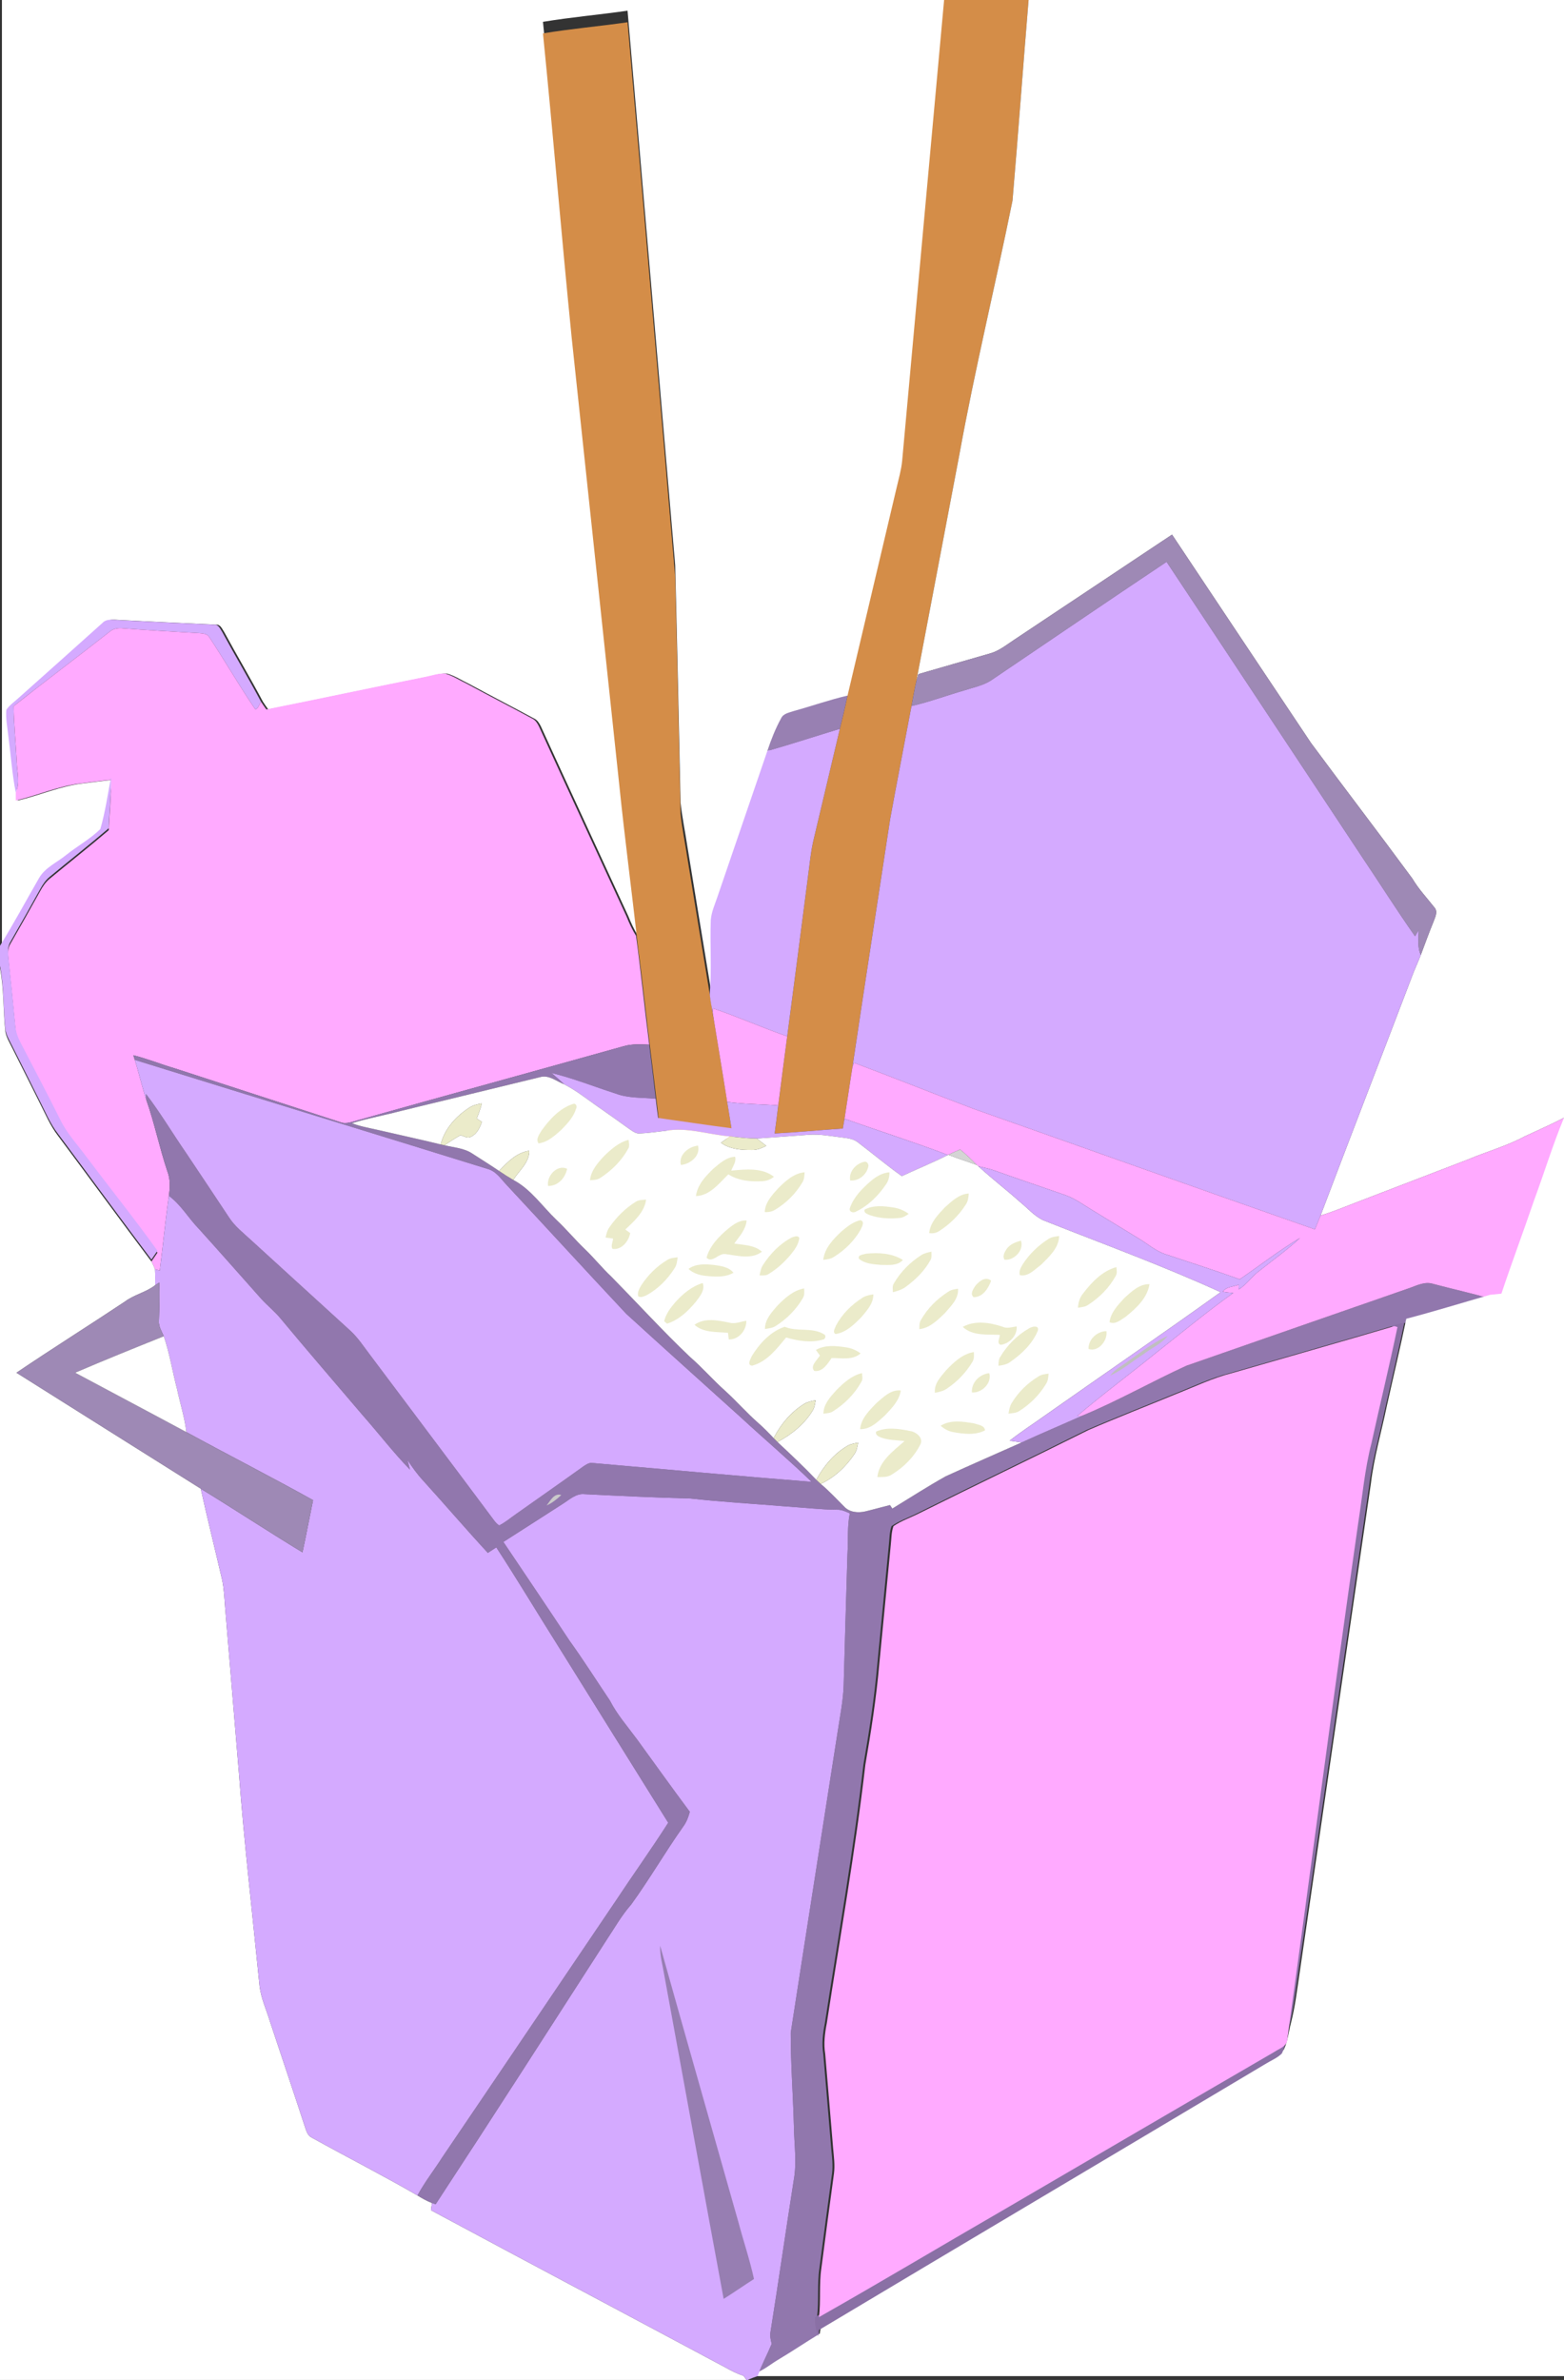 <?xml version="1.0"?><svg width="811" height="1234" xmlns="http://www.w3.org/2000/svg">
 <rect width="100%" height="100%" fill="#333333" stroke="none"/>
 <title>Pink Take-Out</title>
 <g>
  <title>Layer 1</title>
  <path d="m1,0l489.56,0c-7.31,79.66 -14.49,159.34 -21.76,239c-0.46,4.76 -1.84,9.36 -2.9,14c-8.46,35.89 -16.96,71.76 -25.41,107.65c-9.4,2.19 -18.52,5.43 -27.82,7.99c-2.34,0.85 -5.37,1.21 -6.59,3.71c-2.97,5.4 -5.25,11.18 -7.19,17.03c-8.64,25.24 -17.28,50.48 -25.91,75.73c-1.31,3.9 -3.06,7.72 -3.41,11.87c-0.46,12.85 0.55,25.75 -0.54,38.58c-4.25,-25.54 -8.39,-51.1 -12.6,-76.65c-1.12,-7.63 -2.76,-15.19 -3.54,-22.86c-0.91,-41.01 -1.75,-82.01 -2.78,-123.01c-8.24,-95.83 -16.36,-191.67 -24.7,-287.5c-14.59,2.1 -29.31,3.37 -43.86,5.78c5.27,52.57 9.63,105.23 14.89,157.8c8.22,77.15 16.41,154.3 24.63,231.45c2.9,28.27 6.66,56.43 9.76,84.68c-1.99,-3.2 -3.58,-6.6 -4.97,-10.1c-15.12,-32.85 -30.4,-65.63 -45.4,-98.54c-0.76,-1.47 -1.61,-2.99 -3.09,-3.83c-11.3,-6.14 -22.75,-11.99 -34.05,-18.14c-3.81,-1.79 -7.38,-4.23 -11.46,-5.38c-3.69,-0.22 -7.23,1.15 -10.82,1.81c-27.33,5.46 -54.59,11.3 -81.92,16.77c-0.94,-1.31 -1.89,-2.61 -2.75,-3.96c-6.49,-12.2 -13.56,-24.07 -20.14,-36.21c-1.07,-1.56 -1.91,-4.01 -4.22,-3.78c-16.34,-0.75 -32.69,-1.49 -49.03,-2.35c-3.03,-0.06 -6.63,-1.03 -8.94,1.53c-14.41,12.9 -28.78,25.83 -43.24,38.67c-2.22,2.04 -4.79,3.78 -6.52,6.29c-0.42,4.69 0.63,9.34 1.09,14c1.29,9.63 1.91,19.36 3.81,28.9c0,1.38 0.02,2.76 0.03,4.15c11.33,-2.68 22.14,-7.55 33.78,-8.88c5.16,-0.65 10.31,-1.34 15.49,-1.83c-1.63,8.86 -2.96,17.86 -5.46,26.5c-5.28,5.19 -11.92,8.82 -17.71,13.43c-4.74,3.92 -10.93,6.47 -14.08,12c-6.73,11.7 -13.13,23.6 -20.23,35.08l0,-491.38z" fill="#ffffff" id="svg_1"/>
  <path d="m489.56,0l43.81,0c-2.88,34.67 -5.37,69.38 -8.34,104.04c-8.9,43.91 -19.53,87.47 -27.53,131.56c-7.45,39.2 -14.87,78.42 -22.35,117.61c-1,4.26 -1.71,8.57 -2.5,12.87c-3.69,19.6 -7.54,39.17 -11.1,58.79c-6.48,42.74 -13.15,85.45 -19.49,128.21c-1.45,8.97 -2.71,17.98 -4.14,26.96c-0.3,1.69 -0.6,3.4 -0.9,5.1c-11.79,0.8 -23.55,1.97 -35.34,2.58c0.65,-4.85 1.3,-9.69 1.87,-14.55c1.52,-11.95 3.05,-23.9 4.65,-35.83c3.59,-27.09 7.04,-54.19 10.57,-81.28c1.02,-7.33 1.58,-14.74 3.41,-21.93c4.49,-18.74 8.85,-37.5 13.32,-56.24c1.41,-5.73 2.78,-11.47 3.99,-17.24c8.45,-35.89 16.95,-71.76 25.41,-107.65c1.06,-4.64 2.44,-9.24 2.9,-14c7.27,-79.66 14.45,-159.34 21.76,-239l0,0z" fill="#d48d48" id="svg_2"/>
  <path d="m533.37,0l277.63,0l0,579.57c-6.76,3.48 -13.72,6.56 -20.61,9.76c-9.3,4.98 -19.53,7.79 -29.22,11.88c-19.51,7.5 -39.03,14.98 -58.55,22.5c-5.93,2.24 -11.76,4.77 -17.86,6.52c15.66,-41.38 31.67,-82.62 47.42,-123.96c1.39,-3.77 3.13,-7.39 4.56,-11.14c2.13,-5.67 4.18,-11.37 6.48,-16.97c0.87,-2.48 2.64,-5.47 0.46,-7.79c-3.83,-4.87 -8.11,-9.41 -11.28,-14.78c-17.35,-23.59 -35.19,-46.83 -52.6,-70.37c-24.06,-35.98 -48.05,-72.01 -72.05,-108.02c-27.32,18.17 -54.61,36.37 -81.91,54.57c-4.11,2.71 -8.05,5.95 -12.93,7.19c-12.23,3.48 -24.44,7.05 -36.66,10.57c-0.38,1.22 -0.76,2.44 -1.1,3.68c7.48,-39.19 14.9,-78.41 22.35,-117.61c8,-44.09 18.63,-87.65 27.53,-131.56c2.97,-34.66 5.46,-69.37 8.34,-104.04l0,-0z" fill="#ffffff" id="svg_3"/>
  <path d="m281.55,17.32c14.55,-2.41 29.27,-3.68 43.86,-5.78c8.34,95.83 16.46,191.67 24.7,287.5c1.03,41 1.87,82 2.78,123.01c0.78,7.67 2.42,15.23 3.54,22.86c4.21,25.55 8.35,51.11 12.6,76.65c0.33,3.18 0.94,6.33 1.52,9.48c2.47,15.43 5.11,30.84 7.53,46.28c0.72,4.56 1.49,9.11 2.22,13.67c-12.7,-1.61 -25.35,-3.57 -38.03,-5.34c-0.47,-3.31 -0.89,-6.63 -1.24,-9.95c-1.08,-9.35 -2.18,-18.7 -3.37,-28.04c-2.42,-18.79 -4.29,-37.65 -6.83,-56.41c-3.1,-28.25 -6.86,-56.41 -9.76,-84.68c-8.22,-77.15 -16.41,-154.3 -24.63,-231.45c-5.26,-52.57 -9.62,-105.23 -14.89,-157.8z" fill="#d48d48" id="svg_4"/>
  <path d="m525.84,331.77c27.3,-18.2 54.59,-36.4 81.91,-54.57c24,36.01 47.99,72.04 72.05,108.02c17.41,23.54 35.25,46.78 52.6,70.37c3.17,5.37 7.45,9.91 11.28,14.78c2.18,2.32 0.41,5.31 -0.46,7.79c-2.3,5.6 -4.35,11.3 -6.48,16.97c-1.9,-4.06 -1.13,-8.59 -1.09,-12.9c-0.64,1.07 -1.26,2.14 -1.88,3.22c-9.58,-13.58 -18.42,-27.67 -27.71,-41.45c-33.75,-50.88 -67.34,-101.86 -101.15,-152.69c-30.47,20.34 -60.73,41.01 -91.09,61.52c-4.21,2.68 -9.19,3.61 -13.86,5.14c-9.12,2.64 -18.05,5.97 -27.31,8.11c0.79,-4.3 1.5,-8.61 2.5,-12.87c0.34,-1.24 0.72,-2.46 1.1,-3.68c12.22,-3.52 24.43,-7.09 36.66,-10.57c4.88,-1.24 8.82,-4.48 12.93,-7.19z" fill="#9e89b5" id="svg_5"/>
  <path d="m513.82,352.83c30.36,-20.51 60.62,-41.18 91.09,-61.52c33.81,50.83 67.4,101.81 101.15,152.69c9.29,13.78 18.13,27.87 27.71,41.45c0.62,-1.08 1.24,-2.15 1.88,-3.22c-0.04,4.31 -0.81,8.84 1.09,12.9c-1.43,3.75 -3.17,7.37 -4.56,11.14c-15.75,41.34 -31.76,82.58 -47.42,123.96c-0.94,2.41 -1.94,4.8 -2.91,7.2c-59,-20.62 -117.87,-41.67 -176.81,-62.44c-20.78,-7.85 -41.37,-16.15 -62.17,-23.93c-0.2,0.51 -0.6,1.52 -0.81,2.02c6.34,-42.76 13.01,-85.47 19.49,-128.21c3.56,-19.62 7.41,-39.19 11.1,-58.79c9.26,-2.14 18.19,-5.47 27.31,-8.11c4.67,-1.53 9.65,-2.46 13.86,-5.14z" fill="#d4aaff" id="svg_6"/>
  <path d="m53.04,323.07c2.31,-2.56 5.91,-1.59 8.94,-1.53c16.34,0.86 32.69,1.6 49.03,2.35c2.31,-0.23 3.15,2.22 4.22,3.78c6.58,12.14 13.65,24.01 20.14,36.21c-0.99,1.26 -1.29,3.4 -2.95,3.97c-8.35,-12.19 -15.69,-25.09 -23.85,-37.41c-1.11,-1.98 -3.53,-2 -5.51,-2.18c-13.03,-0.71 -26.06,-1.5 -39.08,-2.45c-2.6,-0.32 -5.31,0.05 -7.3,1.86c-16.45,12.94 -33.22,25.47 -49.61,38.48c0.14,9.73 1.16,19.41 1.63,29.12c0.17,5.21 1.81,10.69 -0.52,15.66c-1.9,-9.54 -2.52,-19.27 -3.81,-28.9c-0.46,-4.66 -1.51,-9.31 -1.09,-14c1.73,-2.51 4.3,-4.25 6.52,-6.29c14.46,-12.84 28.83,-25.77 43.24,-38.67z" fill="#d4aaff" id="svg_7"/>
  <path d="m56.68,327.67c1.99,-1.81 4.7,-2.18 7.3,-1.86c13.02,0.95 26.05,1.74 39.08,2.45c1.98,0.18 4.4,0.2 5.51,2.18c8.16,12.32 15.5,25.22 23.85,37.41c1.66,-0.57 1.96,-2.71 2.95,-3.97c0.86,1.35 1.81,2.65 2.75,3.96c27.33,-5.47 54.59,-11.31 81.92,-16.77c3.59,-0.66 7.13,-2.03 10.82,-1.81c4.08,1.15 7.65,3.59 11.46,5.38c11.3,6.15 22.75,12 34.05,18.14c1.48,0.84 2.33,2.36 3.09,3.83c15,32.91 30.28,65.69 45.4,98.54c1.39,3.5 2.98,6.9 4.97,10.1c2.54,18.76 4.41,37.62 6.83,56.41c-4.36,-0.16 -8.81,-0.45 -13.06,0.75c-45.78,12.84 -91.64,25.39 -137.42,38.27c-3.22,0.79 -6.6,2.47 -9.9,1.11c-28.45,-9.22 -56.87,-18.5 -85.31,-27.73c-7.32,-2.15 -14.41,-5.04 -21.81,-6.9c0.18,0.59 0.55,1.79 0.74,2.38c2.15,6.81 3.69,13.79 5.92,20.58c4.31,12.18 6.85,24.9 10.96,37.16c1.59,4.08 1.46,8.49 0.77,12.75c-1.79,12.89 -3.05,25.86 -4.71,38.77c-0.82,-0.24 -1.64,-0.48 -2.46,-0.71c-0.55,-1.37 -1.17,-2.71 -1.87,-4c1.05,-1.54 2.09,-3.07 3.14,-4.59c-11.81,-16.49 -24.5,-32.32 -36.71,-48.51c-4.63,-6.37 -10.16,-12.17 -13.63,-19.32c-6.63,-13.29 -13.56,-26.43 -20.4,-39.62c-1.48,-2.8 -2.69,-5.79 -2.95,-8.98c-1.12,-11.68 -2.25,-23.37 -3.52,-35.05c-0.26,-2.89 -0.67,-6.04 0.94,-8.63c5.23,-9.13 10.44,-18.27 15.52,-27.48c1.26,-2.3 2.75,-4.52 4.78,-6.21c10.2,-8.45 20.62,-16.64 30.69,-25.24c0.4,-8.71 1.25,-17.39 1.25,-26.11l-0.14,0.02c-5.18,0.49 -10.33,1.18 -15.49,1.83c-11.64,1.33 -22.45,6.2 -33.78,8.88c-0.01,-1.39 -0.03,-2.77 -0.03,-4.15c2.33,-4.97 0.69,-10.45 0.52,-15.66c-0.47,-9.71 -1.49,-19.39 -1.63,-29.12c16.39,-13.01 33.16,-25.54 49.61,-38.48z" fill="#ffaaff" id="svg_8"/>
  <path d="m411.67,368.64c9.3,-2.56 18.42,-5.8 27.82,-7.99c-1.21,5.77 -2.58,11.51 -3.99,17.24c-12.55,3.8 -25.01,7.89 -37.61,11.49c1.94,-5.85 4.22,-11.63 7.19,-17.03c1.22,-2.5 4.25,-2.86 6.59,-3.71z" fill="#9880b2" id="svg_9"/>
  <path d="m397.89,389.38c12.6,-3.6 25.06,-7.69 37.61,-11.49c-4.47,18.74 -8.83,37.5 -13.32,56.24c-1.83,7.19 -2.39,14.6 -3.41,21.93c-3.53,27.09 -6.98,54.19 -10.57,81.28c-12.99,-4.51 -25.56,-10.16 -38.59,-14.55c-0.02,0.56 -0.05,1.69 -0.06,2.25c-0.58,-3.15 -1.19,-6.3 -1.52,-9.48c1.09,-12.83 0.08,-25.73 0.54,-38.58c0.35,-4.15 2.1,-7.97 3.41,-11.87c8.63,-25.25 17.27,-50.49 25.91,-75.73z" fill="#d4aaff" id="svg_10"/>
  <path d="m57.48,403.37l0.14,-0.02c0,8.72 -0.85,17.4 -1.25,26.11c-10.07,8.6 -20.49,16.79 -30.69,25.24c-2.03,1.69 -3.52,3.91 -4.78,6.21c-5.08,9.21 -10.29,18.35 -15.52,27.48c-1.61,2.59 -1.2,5.74 -0.94,8.63c1.27,11.68 2.4,23.37 3.52,35.05c0.26,3.19 1.47,6.18 2.95,8.98c6.84,13.19 13.77,26.33 20.4,39.62c3.47,7.15 9,12.95 13.63,19.32c12.21,16.19 24.9,32.02 36.71,48.51c-1.05,1.52 -2.09,3.05 -3.14,4.59c-16.28,-21.63 -32.24,-43.5 -48.43,-65.2c-4.08,-5.24 -6.57,-11.43 -9.59,-17.29c-4.7,-9.33 -9.33,-18.71 -14.05,-28.03c-1.36,-2.78 -3.04,-5.49 -3.64,-8.56c-1.23,-11.03 -0.7,-22.25 -2.8,-33.17l0,-10.46c7.1,-11.48 13.5,-23.38 20.23,-35.08c3.15,-5.53 9.34,-8.08 14.08,-12c5.79,-4.61 12.43,-8.24 17.71,-13.43c2.5,-8.64 3.83,-17.64 5.46,-26.5z" fill="#d4aaff" id="svg_11"/>
  <path d="m0,501.84c2.1,10.92 1.57,22.14 2.8,33.17c0.6,3.07 2.28,5.78 3.64,8.56c4.72,9.32 9.35,18.7 14.05,28.03c3.02,5.86 5.51,12.05 9.59,17.29c16.19,21.7 32.15,43.57 48.43,65.2c0.7,1.29 1.32,2.63 1.87,4c0.13,2.76 0.08,5.52 0.07,8.3c-4.75,3.7 -10.86,4.86 -15.65,8.46c-18.67,12.43 -37.68,24.34 -56.25,36.91c31.86,20.02 63.67,40.12 95.55,60.11c3.48,15.74 7.4,31.38 11.04,47.08c1.02,4.69 1.2,9.49 1.58,14.27c2.35,28.26 4.72,56.52 7.06,84.79c2.78,37.37 7.15,74.59 10.83,111.88c0.79,6.32 3.53,12.15 5.36,18.2c6.12,18.52 12.4,36.98 18.44,55.52c0.63,1.83 1.36,3.85 3.27,4.73c18.2,10.1 36.78,19.55 54.8,29.98c2.41,1.46 4.86,2.91 7.53,3.91c-0.19,1.23 -0.37,2.48 -0.55,3.75c50.69,27.23 101.56,54.14 152.28,81.3c3.12,1.75 6.3,3.45 9.74,4.51c0.56,0.72 1.12,1.45 1.68,2.21l-387.16,0l0,-732.16l0,0z" fill="#ffffff" id="svg_12"/>
  <path d="m369.61,522.79c13.03,4.39 25.6,10.04 38.59,14.55c-1.6,11.93 -3.13,23.88 -4.65,35.83c-8.82,-0.72 -17.69,-0.6 -26.47,-1.85c-2.42,-15.44 -5.06,-30.85 -7.53,-46.28c0.01,-0.56 0.04,-1.69 0.06,-2.25z" fill="#ffaaff" id="svg_13"/>
  <path d="m323.6,542.41c4.25,-1.2 8.7,-0.91 13.06,-0.75c1.19,9.34 2.29,18.69 3.37,28.04c-7,-0.69 -14.26,-0.19 -20.94,-2.75c-11.03,-3.54 -21.84,-7.89 -33.11,-10.62c2.22,1.93 4.48,3.84 6.6,5.89c-4.07,-1.54 -8.03,-5.12 -12.65,-3.7c-23.94,5.79 -47.86,11.67 -71.81,17.45c-8.51,2.27 -17.22,3.81 -25.65,6.41c4.92,1.9 10.17,2.67 15.27,3.9c10.26,2.39 20.56,4.58 30.79,7.1c0.64,0.14 1.29,0.29 1.94,0.43c4.85,1.18 10.12,1.45 14.4,4.28c4.64,3.01 9.35,5.93 13.93,9.04c2.39,1.64 4.84,3.2 7.36,4.66c9.17,4.82 15.03,13.7 22.37,20.7c5.15,4.83 9.65,10.29 14.75,15.17c4.79,4.56 8.9,9.78 13.75,14.29c13.53,13.81 26.58,28.09 40.58,41.44c6.45,5.57 12.03,12.04 18.38,17.71c5.93,5.36 11.18,11.43 17.2,16.7c2.81,2.46 5.42,5.14 7.99,7.86c0.64,0.67 1.3,1.34 1.97,2c6.84,6.4 13.67,12.82 20.13,19.6c0.74,0.72 1.5,1.44 2.28,2.14c4.38,3.6 8.19,7.81 12.22,11.79c2.72,2.97 7.19,3.34 10.91,2.47c4.29,-1.02 8.53,-2.24 12.8,-3.3c0.31,0.46 0.93,1.38 1.23,1.83c9.19,-5.6 18.23,-11.45 27.62,-16.7c13.09,-6.01 26.32,-11.72 39.47,-17.6c10.32,-4.73 20.79,-9.14 31.14,-13.77c18.58,-7.65 36.05,-17.65 54.28,-26c38.52,-13.49 77.09,-26.81 115.62,-40.25c3.95,-1.4 8.1,-3.59 12.38,-2.16c9.78,2.63 19.7,4.71 29.4,7.65c-14.48,4.14 -28.86,8.6 -43.42,12.41c-2.42,0.54 -4.82,1.12 -7.18,1.81c-28.03,8.27 -56.14,16.24 -84.21,24.36c-10,2.51 -19.3,7.05 -28.87,10.8c-15.17,6.26 -30.48,12.2 -45.54,18.72c-29.2,14.6 -58.68,28.66 -87.9,43.23c-4.39,2.21 -9.14,3.8 -13.2,6.6c-1.14,3.11 -1.03,6.5 -1.41,9.76c-1.97,20.65 -3.99,41.3 -5.98,61.95c-1.53,17.45 -4.2,34.79 -7.21,52.03c-5.16,44.88 -13.13,89.36 -19.98,133.99c-1.05,5.26 -1.7,10.63 -0.83,15.98c1.44,16.32 2.72,32.66 4.12,48.98c0.39,4.31 0.99,8.66 0.43,12.99c-2.22,16.36 -4.43,32.72 -6.54,49.09c-1.25,8.41 -0.21,16.93 -1.24,25.36c-0.26,3.35 0.49,6.64 1.48,9.83l-0.02,0.71c-7.25,4.41 -14.28,9.17 -21.57,13.51c-3.6,2.11 -6.81,4.91 -10.7,6.5c2.07,-5.74 4.96,-11.12 7.31,-16.73c-0.6,-2.07 -1.02,-4.23 -0.6,-6.36c4.15,-26.05 7.88,-52.16 11.97,-78.21c1.78,-9.5 0.22,-19.14 0.11,-28.7c-0.43,-15.98 -1.66,-31.97 -1.63,-47.95c8,-51.97 16.22,-103.91 24.3,-155.87c1.19,-8.07 2.89,-16.09 3.15,-24.27c0.59,-22.68 1.32,-45.35 1.97,-68.02c0.45,-7.07 -0.19,-14.21 1.22,-21.2c-2.11,-0.9 -4.23,-1.97 -6.58,-1.87c-8.7,-0.07 -17.35,-1.13 -26.03,-1.68c-16.68,-1.4 -33.42,-2.31 -50.07,-4.15c-18.31,-0.44 -36.62,-1.36 -54.93,-2.25c-4.44,-0.45 -7.79,2.9 -11.29,5.05c-10.25,6.57 -20.47,13.17 -30.73,19.71c11.44,17.04 22.94,34.03 34.26,51.15c7.29,10.14 13.97,20.7 20.95,31.06c3.74,7.34 9.22,13.54 14.08,20.14c9.13,12.52 18.1,25.16 27.38,37.57c-0.73,2.77 -1.76,5.49 -3.51,7.8c-9.32,13.18 -17.4,27.19 -26.87,40.26c-5.25,5.95 -9.08,12.94 -13.49,19.5c-29.2,45.38 -58.32,90.82 -87.92,135.94c-0.47,-0.17 -1.43,-0.5 -1.9,-0.66c-2.67,-1 -5.12,-2.45 -7.53,-3.91c3.76,-6.98 8.69,-13.22 12.94,-19.9c29.94,-44.1 59.72,-88.31 89.61,-132.45c9.05,-13.7 18.63,-27.05 27.47,-40.89c-18.92,-30.28 -37.76,-60.63 -56.66,-90.93c-10.89,-17.25 -21.35,-34.77 -32.49,-51.85c-1.47,0.94 -2.93,1.9 -4.39,2.86c-11.4,-12.34 -22.33,-25.11 -33.61,-37.55c-3.04,-3.27 -5.63,-6.91 -8.06,-10.64c0.44,1.68 0.87,3.34 1.3,5.04c-8.66,-8.91 -16.22,-18.81 -24.44,-28.11c-14.27,-16.78 -28.69,-33.44 -42.77,-50.39c-2.99,-3.64 -6.73,-6.57 -9.9,-10.05c-10.82,-12.14 -21.53,-24.36 -32.45,-36.41c-5.36,-5.51 -9.2,-12.42 -15.48,-17.02c0.69,-4.26 0.82,-8.67 -0.77,-12.75c-4.11,-12.26 -6.65,-24.98 -10.96,-37.16c-0.04,-0.73 -0.11,-2.2 -0.14,-2.93c7.47,9.76 13.74,20.37 20.73,30.48c7.43,11.16 14.93,22.28 22.3,33.48c2.97,4.66 7.39,8.05 11.38,11.76c17.26,15.75 34.51,31.51 51.78,47.24c3.83,3.57 6.69,8 9.85,12.14c21.56,28.8 43.23,57.5 64.72,86.35c0.7,0.84 1.43,1.74 2.44,2.27c3.25,-1.63 6.01,-4.02 8.98,-6.08c11.52,-8.14 23.09,-16.22 34.56,-24.45c1.43,-0.96 2.98,-2.09 4.8,-1.83c37.88,3.28 75.75,6.79 113.65,9.78c-11.94,-11.48 -24.58,-22.21 -36.74,-33.44c-19.78,-17.9 -39.69,-35.68 -59.38,-53.67c-20.82,-22.19 -41.34,-44.64 -62.09,-66.89c-2.92,-3.09 -5.43,-7.07 -9.78,-8.24c-60.97,-18.94 -122.03,-37.58 -182.98,-56.55c-0.19,-0.59 -0.56,-1.79 -0.74,-2.38c7.4,1.86 14.49,4.75 21.81,6.9c28.44,9.23 56.86,18.51 85.31,27.73c3.3,1.36 6.68,-0.32 9.9,-1.11c45.78,-12.88 91.64,-25.43 137.42,-38.27z" fill="#9177ad" id="svg_14"/>
  <path d="m69.9,549.54c60.95,18.97 122.01,37.61 182.98,56.55c4.35,1.17 6.86,5.15 9.78,8.24c20.75,22.25 41.27,44.7 62.09,66.89c19.69,17.99 39.6,35.77 59.38,53.67c12.16,11.23 24.8,21.96 36.74,33.44c-37.9,-2.99 -75.77,-6.5 -113.65,-9.78c-1.82,-0.26 -3.37,0.87 -4.8,1.83c-11.47,8.23 -23.04,16.31 -34.56,24.45c-2.97,2.06 -5.73,4.45 -8.98,6.08c-1.01,-0.53 -1.74,-1.43 -2.44,-2.27c-21.49,-28.85 -43.16,-57.55 -64.72,-86.35c-3.16,-4.14 -6.02,-8.57 -9.85,-12.14c-17.27,-15.73 -34.52,-31.49 -51.78,-47.24c-3.99,-3.71 -8.41,-7.1 -11.38,-11.76c-7.37,-11.2 -14.87,-22.32 -22.3,-33.48c-6.99,-10.11 -13.26,-20.72 -20.73,-30.48c0.03,0.73 0.1,2.2 0.14,2.93c-2.23,-6.79 -3.77,-13.77 -5.92,-20.58l0,0z" fill="#d4aaff" id="svg_15"/>
  <path d="m442.87,551.06c20.8,7.78 41.39,16.08 62.17,23.93c58.94,20.77 117.81,41.82 176.81,62.44c0.97,-2.4 1.97,-4.79 2.91,-7.2c6.1,-1.75 11.93,-4.28 17.86,-6.52c19.52,-7.52 39.04,-15 58.55,-22.5c9.69,-4.09 19.92,-6.9 29.22,-11.88c6.89,-3.2 13.85,-6.28 20.61,-9.76l0,1.97c-5.82,14.03 -10.24,28.58 -15.51,42.82c-5.51,16.17 -11.53,32.17 -16.94,48.39c-1.98,0.19 -3.96,0.41 -5.92,0.61c-9.7,-2.94 -19.62,-5.02 -29.4,-7.65c-4.28,-1.43 -8.43,0.76 -12.38,2.16c-38.53,13.44 -77.1,26.76 -115.62,40.25c-18.23,8.35 -35.7,18.35 -54.28,26c-0.58,0.01 -1.74,0.01 -2.32,0.01c13.25,-11.31 27.27,-21.67 40.79,-32.65c13.32,-10.43 26.3,-21.3 40.1,-31.1c-1.85,-0.15 -3.69,-0.27 -5.5,-0.68c1.79,-2.58 5.52,-2.5 8.24,-3.6c0.03,0.6 0.1,1.81 0.14,2.41c4.11,-2.52 6.7,-6.72 10.55,-9.53c7.12,-5.63 14.54,-10.92 21.17,-17.11c-10.87,6.47 -20.83,14.34 -31.29,21.44c-12.67,-4.55 -25.49,-8.65 -38.25,-12.92c-5.43,-1.72 -9.69,-5.65 -14.52,-8.49c-7.91,-4.76 -15.73,-9.65 -23.62,-14.42c-4.6,-2.75 -8.95,-6.04 -14.05,-7.82c-12.41,-4.31 -24.85,-8.52 -37.23,-12.92c-2.55,-0.86 -5.2,-1.4 -7.81,-2.02c-0.21,-0.17 -0.64,-0.52 -0.86,-0.7c-2.73,-2.82 -5.58,-5.53 -8.63,-8c-2.05,0.86 -4.09,1.75 -6.08,2.74l-0.23,0.11c-17.7,-6.76 -35.8,-12.44 -53.63,-18.83c1.43,-8.98 2.69,-17.99 4.14,-26.96c0.21,-0.5 0.61,-1.51 0.81,-2.02z" fill="#ffaaff" id="svg_16"/>
  <path d="m285.98,556.33c11.27,2.73 22.08,7.08 33.11,10.62c6.68,2.56 13.94,2.06 20.94,2.75c0.35,3.32 0.77,6.64 1.24,9.95c12.68,1.77 25.33,3.73 38.03,5.34c-0.73,-4.56 -1.5,-9.11 -2.22,-13.67c8.78,1.25 17.65,1.13 26.47,1.85c-0.57,4.86 -1.22,9.7 -1.87,14.55c11.79,-0.61 23.55,-1.78 35.34,-2.58c0.3,-1.7 0.6,-3.41 0.9,-5.1c17.83,6.39 35.93,12.07 53.63,18.83c-7.83,3.95 -15.98,7.23 -23.92,10.96c-7.85,-5.59 -15.23,-11.8 -22.9,-17.62c-2.22,-1.7 -5.07,-2.03 -7.75,-2.38c-5.96,-0.69 -11.92,-1.93 -17.95,-1.43c-8.87,0.65 -17.73,1.33 -26.6,1.92c-4.65,-0.01 -9.28,-0.58 -13.89,-1.11c-11.08,-0.88 -22.05,-4.87 -33.22,-2.91c-4.44,0.47 -8.86,1.2 -13.32,1.38c-2.35,0.31 -4.2,-1.37 -6.02,-2.55c-7.93,-5.78 -16.05,-11.31 -24,-17.05c-3,-2.16 -6.12,-4.16 -9.4,-5.86c-2.12,-2.05 -4.38,-3.96 -6.6,-5.89z" fill="#d4aaff" id="svg_17"/>
  <path d="m279.93,558.52c4.62,-1.42 8.58,2.16 12.65,3.7c3.28,1.7 6.4,3.7 9.4,5.86c7.95,5.74 16.07,11.27 24,17.05c1.82,1.18 3.67,2.86 6.02,2.55c4.46,-0.18 8.88,-0.91 13.32,-1.38c11.17,-1.96 22.14,2.03 33.22,2.91c-1.58,1.09 -3.15,2.19 -4.71,3.31c4.65,3.36 10.58,3.8 16.14,3.74c2.63,0.07 5.05,-1 7.35,-2.15c-1.62,-1.28 -3.26,-2.53 -4.89,-3.79c8.87,-0.59 17.73,-1.27 26.6,-1.92c6.03,-0.5 11.99,0.74 17.95,1.43c2.68,0.35 5.53,0.68 7.75,2.38c7.67,5.82 15.05,12.03 22.9,17.62c7.94,-3.73 16.09,-7.01 23.92,-10.96l0.23,-0.11c4.84,1.92 9.83,3.46 14.71,5.26c0.22,0.18 0.65,0.53 0.86,0.7c6.96,6.41 14.49,12.15 21.54,18.46c4.01,3.23 7.43,7.36 12.18,9.55c30.72,12.18 61.82,23.5 91.89,37.25c-30.13,21.63 -60.74,42.6 -91.07,63.94c-6.1,4.37 -12.43,8.42 -18.32,13.08c2.07,0.29 4.16,0.58 6.24,0.89c-13.15,5.88 -26.38,11.59 -39.47,17.6c-9.39,5.25 -18.43,11.1 -27.62,16.7c-0.3,-0.45 -0.92,-1.37 -1.23,-1.83c-4.27,1.06 -8.51,2.28 -12.8,3.3c-3.72,0.87 -8.19,0.5 -10.91,-2.47c-4.03,-3.98 -7.84,-8.19 -12.22,-11.79c7.17,-3.32 13.04,-8.9 17.45,-15.39c1.25,-1.77 1.56,-3.94 1.95,-6c-1.82,0.38 -3.71,0.65 -5.36,1.55c-7.06,4.11 -12.47,10.57 -16.32,17.7c-6.46,-6.78 -13.29,-13.2 -20.13,-19.6c7.28,-3.83 13.89,-9.17 18.23,-16.24c1.02,-1.63 1.2,-3.59 1.56,-5.42c-2.05,0.44 -4.17,0.81 -5.98,1.93c-6.83,4.25 -12.16,10.59 -15.78,17.73c-2.57,-2.72 -5.18,-5.4 -7.99,-7.86c-6.02,-5.27 -11.27,-11.34 -17.2,-16.7c-6.35,-5.67 -11.93,-12.14 -18.38,-17.71c-14,-13.35 -27.05,-27.63 -40.58,-41.44c-4.85,-4.51 -8.96,-9.73 -13.75,-14.29c-5.1,-4.88 -9.6,-10.34 -14.75,-15.17c-7.34,-7 -13.2,-15.88 -22.37,-20.7c2.99,-4.91 8.31,-8.88 8.29,-15.12c-6.56,0.93 -11.33,5.88 -15.65,10.46c-4.58,-3.11 -9.29,-6.03 -13.93,-9.04c-4.28,-2.83 -9.55,-3.1 -14.4,-4.28c2.72,-1.85 5.49,-3.63 8.36,-5.25c1.75,0.54 3.71,1.91 5.52,0.76c3.06,-1.42 4.43,-4.66 5.56,-7.62c-0.92,-0.59 -1.83,-1.17 -2.74,-1.74c1.07,-2.56 2,-5.17 2.67,-7.86c-2.23,0.44 -4.55,0.89 -6.47,2.2c-6.89,4.47 -12.82,10.94 -14.84,19.08c-10.23,-2.52 -20.53,-4.71 -30.79,-7.1c-5.1,-1.23 -10.35,-2 -15.27,-3.9c8.43,-2.6 17.14,-4.14 25.65,-6.41c23.95,-5.78 47.87,-11.66 71.81,-17.45z" fill="#ffffff" id="svg_18"/>
  <path d="m243.37,574.3c1.92,-1.31 4.24,-1.76 6.47,-2.2c-0.67,2.69 -1.6,5.3 -2.67,7.86c0.91,0.57 1.82,1.15 2.74,1.74c-1.13,2.96 -2.5,6.2 -5.56,7.62c-1.81,1.15 -3.77,-0.22 -5.52,-0.76c-2.87,1.62 -5.64,3.4 -8.36,5.25c-0.65,-0.14 -1.3,-0.29 -1.94,-0.43c2.02,-8.14 7.95,-14.61 14.84,-19.08z" fill="#ebebca" id="svg_19"/>
  <path d="m297.26,572.35c1.48,-0.43 2.11,1.39 1.45,2.54c-1.3,4.37 -4.6,7.78 -7.7,10.98c-3.41,3 -7.06,6.43 -11.78,6.96c-1.56,-2.3 0.56,-4.83 1.7,-6.81c4.17,-5.74 9.38,-11.48 16.33,-13.67z" fill="#ebebca" id="svg_20"/>
  <path d="m795.49,622.36c5.27,-14.24 9.69,-28.79 15.51,-42.82l0,652.46l-423.26,0c1.64,-0.83 3.4,-1.38 5.12,-2.03c3.89,-1.59 7.1,-4.39 10.7,-6.5c7.29,-4.34 14.32,-9.1 21.57,-13.51l0.02,-0.71c0.2,-1.1 0.43,-2.18 0.67,-3.24c77.02,-46.08 154.24,-91.83 231.31,-137.82c2.87,-1.8 6.16,-3.06 8.59,-5.49c2.08,-4.39 2.48,-9.35 3.74,-14.01c2.08,-8.09 3.05,-16.4 4.29,-24.65c12.39,-84.98 24.71,-169.98 37.12,-254.97c1.62,-13.54 5.47,-26.66 8.23,-39.99c3.35,-15.11 6.98,-30.16 10.11,-45.31c14.56,-3.81 28.94,-8.27 43.42,-12.41c1.96,-0.2 3.94,-0.42 5.92,-0.61c5.41,-16.22 11.43,-32.22 16.94,-48.39z" fill="#ffffff" id="svg_21"/>
  <path d="m378.54,589.21c4.61,0.53 9.24,1.1 13.89,1.11c1.63,1.26 3.27,2.51 4.89,3.79c-2.3,1.15 -4.72,2.22 -7.35,2.15c-5.56,0.06 -11.49,-0.38 -16.14,-3.74c1.56,-1.12 3.13,-2.22 4.71,-3.31z" fill="#ebebca" id="svg_22"/>
  <path d="m313.29,599.35c3.65,-3.5 7.61,-7.07 12.64,-8.35c0.18,1.57 0.73,3.25 -0.25,4.7c-3.3,6.04 -8.36,11.07 -14.09,14.84c-1.63,1.25 -3.7,1.27 -5.65,1.42c0.48,-5.09 4.06,-9.03 7.35,-12.61z" fill="#ebebca" id="svg_23"/>
  <path d="m353.06,604.03c-1.3,-5.32 4.06,-9.57 8.9,-10.03c1.37,5.34 -4.06,9.59 -8.9,10.03z" fill="#ebebca" id="svg_24"/>
  <path d="m491.78,598.76c1.99,-0.99 4.03,-1.88 6.08,-2.74c3.05,2.47 5.9,5.18 8.63,8c-4.88,-1.8 -9.87,-3.34 -14.71,-5.26z" fill="#d4d4d4" id="svg_25"/>
  <path d="m258.8,607.13c4.32,-4.58 9.09,-9.53 15.65,-10.46c0.02,6.24 -5.3,10.21 -8.29,15.12c-2.52,-1.46 -4.97,-3.02 -7.36,-4.66z" fill="#ebebca" id="svg_26"/>
  <path d="m369.93,605.93c3.25,-2.74 6.78,-5.98 11.26,-6.16c0.7,2.55 -1.13,4.89 -2.01,7.18c7.37,-0.64 15.92,-1.68 22.14,3.21c-1.72,1.39 -3.8,2.2 -6.01,2.28c-6.04,0.35 -12.42,-0.21 -17.63,-3.54c-4.8,4.61 -9.54,11.05 -16.8,11.25c0.74,-5.84 5.01,-10.31 9.05,-14.22z" fill="#ebebca" id="svg_27"/>
  <path d="m440.84,612.06c-0.79,-4.53 2.98,-8.74 7.21,-9.65c1.49,-0.47 2.61,1.27 2.18,2.61c-0.97,4.18 -5.02,7.46 -9.39,7.04z" fill="#ebebca" id="svg_28"/>
  <path d="m284.2,614.91c-0.87,-5.15 4.68,-11.33 9.9,-8.92c-1.01,4.77 -4.72,9 -9.9,8.92z" fill="#ebebca" id="svg_29"/>
  <path d="m507.35,604.72c2.61,0.62 5.26,1.16 7.81,2.02c12.38,4.4 24.82,8.61 37.23,12.92c5.1,1.78 9.45,5.07 14.05,7.82c7.89,4.77 15.71,9.66 23.62,14.42c4.83,2.84 9.09,6.77 14.52,8.49c12.76,4.27 25.58,8.37 38.25,12.92c10.46,-7.1 20.42,-14.97 31.29,-21.44c-6.63,6.19 -14.05,11.48 -21.17,17.11c-3.85,2.81 -6.44,7.01 -10.55,9.53c-0.04,-0.6 -0.11,-1.81 -0.14,-2.41c-2.72,1.1 -6.45,1.02 -8.24,3.6c1.81,0.41 3.65,0.53 5.5,0.68c-13.8,9.8 -26.78,20.67 -40.1,31.1c-13.52,10.98 -27.54,21.34 -40.79,32.65c0.58,0 1.74,0 2.32,-0.01c-10.35,4.63 -20.82,9.04 -31.14,13.77c-2.08,-0.31 -4.17,-0.6 -6.24,-0.89c5.89,-4.66 12.22,-8.71 18.32,-13.08c30.33,-21.34 60.94,-42.31 91.07,-63.94c-30.07,-13.75 -61.17,-25.07 -91.89,-37.25c-4.75,-2.19 -8.17,-6.32 -12.18,-9.55c-7.05,-6.31 -14.58,-12.05 -21.54,-18.46z" fill="#d4aaff" id="svg_30"/>
  <path d="m403.82,615.8c3.73,-3.64 7.96,-7.51 13.41,-7.97c-0.16,1.75 -0.15,3.64 -1.14,5.19c-3.38,5.77 -8.26,10.65 -13.98,14.11c-1.64,1.1 -3.61,1.43 -5.56,1.35c0.21,-5.19 3.99,-9.07 7.27,-12.68z" fill="#ebebca" id="svg_31"/>
  <path d="m451.47,612.44c2.78,-2.37 6.02,-4.35 9.75,-4.61c0.02,2.29 -0.51,4.57 -1.91,6.42c-3.9,5.73 -9.03,10.9 -15.34,13.9c-1.57,1.1 -4.17,0.08 -3.14,-2.12c1.96,-5.51 6.32,-9.82 10.64,-13.59z" fill="#ebebca" id="svg_32"/>
  <path d="m489.93,626.04c3.57,-3.19 7.35,-6.92 12.42,-7.21c-0.12,2.05 -0.42,4.17 -1.65,5.9c-3.47,5.36 -8.13,9.99 -13.5,13.44c-1.59,1.11 -3.48,1.52 -5.38,1.15c0.55,-5.43 4.55,-9.51 8.11,-13.28z" fill="#ebebca" id="svg_33"/>
  <path d="m82.84,658.8c1.66,-12.91 2.92,-25.88 4.71,-38.77c6.28,4.6 10.12,11.51 15.48,17.02c10.92,12.05 21.63,24.27 32.45,36.41c3.17,3.48 6.91,6.41 9.9,10.05c14.08,16.95 28.5,33.61 42.77,50.39c8.22,9.3 15.78,19.2 24.44,28.11c-0.43,-1.7 -0.86,-3.36 -1.3,-5.04c2.43,3.73 5.02,7.37 8.06,10.64c11.28,12.44 22.21,25.21 33.61,37.55c1.46,-0.96 2.92,-1.92 4.39,-2.86c11.14,17.08 21.6,34.6 32.49,51.85c18.9,30.3 37.74,60.65 56.66,90.93c-8.84,13.84 -18.42,27.19 -27.47,40.89c-29.89,44.14 -59.67,88.35 -89.61,132.45c-4.25,6.68 -9.18,12.92 -12.94,19.9c-18.02,-10.43 -36.6,-19.88 -54.8,-29.98c-1.91,-0.88 -2.64,-2.9 -3.27,-4.73c-6.04,-18.54 -12.32,-37 -18.44,-55.52c-1.83,-6.05 -4.57,-11.88 -5.36,-18.2c-3.68,-37.29 -8.05,-74.51 -10.83,-111.88c-2.34,-28.27 -4.71,-56.53 -7.06,-84.79c-0.38,-4.78 -0.56,-9.58 -1.58,-14.27c-3.64,-15.7 -7.56,-31.34 -11.04,-47.08c17.68,10.84 35.01,22.23 52.74,33c1.94,-8.99 3.63,-18.03 5.49,-27.03c-21.72,-12.09 -43.88,-23.39 -65.7,-35.3c-0.88,-7.61 -3.26,-14.92 -4.85,-22.39c-2.38,-9.07 -3.83,-18.41 -6.84,-27.3c-1.08,-2.55 -2.73,-5.02 -2.55,-7.89c0.22,-6.65 0.44,-13.29 0.19,-19.94c-0.71,0.45 -1.42,0.9 -2.13,1.37c0.01,-2.78 0.06,-5.54 -0.07,-8.3c0.82,0.23 1.64,0.47 2.46,0.71l0,0z" fill="#d4aaff" id="svg_34"/>
  <path d="m329.37,623.3c1.64,-1.21 3.73,-1.13 5.67,-1.31c-0.86,6.55 -6.23,11.2 -10.77,15.51c0.84,0.6 1.68,1.22 2.53,1.84c-0.77,4.25 -4.55,8.95 -9.24,8.19c-0.94,-1.61 0.24,-3.6 0.35,-5.34c-1.3,-0.19 -2.59,-0.37 -3.88,-0.54c0.42,-1.94 0.91,-3.92 2.13,-5.53c3.52,-5.06 7.98,-9.52 13.21,-12.82z" fill="#ebebca" id="svg_35"/>
  <path d="m448.29,627.22c4.5,-2.48 9.9,-1.91 14.78,-1.16c2.95,0.38 5.74,1.55 8.13,3.32c-1.39,0.95 -2.84,1.96 -4.57,2.1c-5.22,0.56 -10.65,0.28 -15.64,-1.46c-1.23,-0.58 -3.14,-1.04 -2.7,-2.8z" fill="#ebebca" id="svg_36"/>
  <path d="m377.88,636.83c2.67,-2.11 5.68,-4.27 9.28,-4.01c-0.42,4.74 -3.78,8.25 -6.4,11.93c4.89,0.86 10.43,0.7 14.34,4.27c-5.58,4.18 -12.86,1.93 -19.14,1.19c-3.37,-0.42 -6.74,4.9 -9.59,1.89c1.72,-6.32 6.62,-11.19 11.51,-15.27z" fill="#ebebca" id="svg_37"/>
  <path d="m436.44,638.39c2.87,-2.4 5.92,-4.86 9.65,-5.72c2.54,0.6 0.9,3.21 0.28,4.71c-3.24,5.85 -8.17,10.71 -13.83,14.24c-1.66,1.16 -3.7,1.38 -5.65,1.61c0.67,-6.13 5.27,-10.83 9.55,-14.84z" fill="#ebebca" id="svg_38"/>
  <path d="m410.63,641.6c1.14,-0.37 3.26,-1.3 3.84,0.34c-0.37,3.41 -2.56,6.23 -4.66,8.82c-3.22,3.78 -6.94,7.22 -11.22,9.78c-1.39,1.01 -3.13,0.72 -4.73,0.76c0.4,-1.91 0.72,-3.9 1.86,-5.53c3.75,-5.8 8.74,-10.96 14.91,-14.17z" fill="#ebebca" id="svg_39"/>
  <path d="m543.58,642.45c1.65,-1.15 3.7,-1.28 5.63,-1.59c-0.13,6.27 -5.28,10.81 -9.39,14.94c-3.22,2.34 -6.65,6.31 -10.98,5.36c-0.68,-2.05 0.57,-4.04 1.55,-5.74c3.39,-5.2 7.95,-9.63 13.19,-12.97z" fill="#ebebca" id="svg_40"/>
  <path d="m521.81,647.84c1.68,-2.64 4.72,-3.76 7.58,-4.6c1.76,4.98 -3.56,10.43 -8.48,9.92c-1.2,-1.71 -0.04,-3.79 0.9,-5.32z" fill="#ebebca" id="svg_41"/>
  <path d="m477.79,650.73c1.56,-1.01 3.41,-1.32 5.19,-1.75c-0.02,1.49 0.32,3.12 -0.55,4.47c-2.98,5.41 -7.49,9.86 -12.41,13.53c-2.03,1.62 -4.54,2.37 -7.01,3.01c-0.03,-1.56 -0.42,-3.22 0.52,-4.6c3.45,-5.96 8.46,-10.98 14.26,-14.66z" fill="#ebebca" id="svg_42"/>
  <path d="m445.4,652.69c-0.79,-2.13 2.25,-2.18 3.6,-2.64c6.45,-0.67 13.53,-0.33 19.17,3.24c-2.83,3.17 -7.4,2.55 -11.22,2.56c-3.96,-0.29 -8.35,-0.55 -11.55,-3.16z" fill="#ebebca" id="svg_43"/>
  <path d="m346.22,653.15c1.55,-0.95 3.41,-0.97 5.15,-1.27c-0.22,2 -0.43,4.12 -1.65,5.82c-3.59,5.6 -8.4,10.53 -14.26,13.76c-1.38,0.59 -3.05,1.56 -4.53,0.7c-0.59,-2.04 0.6,-4.02 1.58,-5.73c3.51,-5.36 8.17,-10.02 13.71,-13.28z" fill="#ebebca" id="svg_44"/>
  <path d="m357,657.92c3.74,-2.73 8.62,-2.53 13,-2.07c3.68,0.5 7.84,0.97 10.34,4.07c-4.4,2.52 -9.64,2.1 -14.49,1.6c-3.23,-0.36 -6.45,-1.32 -8.85,-3.6z" fill="#ebebca" id="svg_45"/>
  <path d="m561.65,670.63c4.44,-5.84 9.96,-11.63 17.24,-13.65c0.15,1.55 0.55,3.22 -0.38,4.64c-3.32,6.07 -8.37,11.1 -14.14,14.87c-1.56,1.16 -3.56,1.27 -5.4,1.55c0.14,-2.69 0.91,-5.33 2.68,-7.41z" fill="#ebebca" id="svg_46"/>
  <path d="m505.72,666.75c1.86,-2.34 5.34,-5.19 8.21,-2.71c-1.45,4.01 -4.22,8.52 -9.05,8.55c-2.03,-1.67 -0.24,-4.17 0.84,-5.84z" fill="#ebebca" id="svg_47"/>
  <path d="m80.45,666.39c0.71,-0.47 1.42,-0.92 2.13,-1.37c0.25,6.65 0.03,13.29 -0.19,19.94c-0.18,2.87 1.47,5.34 2.55,7.89c-15.39,6.13 -30.73,12.38 -45.97,18.89c19.21,10.29 38.48,20.46 57.66,30.8c21.82,11.91 43.98,23.21 65.7,35.3c-1.86,9 -3.55,18.04 -5.49,27.03c-17.73,-10.77 -35.06,-22.16 -52.74,-33c-31.88,-19.99 -63.69,-40.09 -95.55,-60.11c18.57,-12.57 37.58,-24.48 56.25,-36.91c4.79,-3.6 10.9,-4.76 15.65,-8.46z" fill="#9e89b5" id="svg_48"/>
  <path d="m350.2,675.17c3.88,-4.33 8.53,-8.21 14.18,-9.94c1.35,3.65 -1.45,6.87 -3.46,9.62c-4,4.87 -8.88,9.53 -15.01,11.46c-0.38,-0.31 -1.15,-0.92 -1.53,-1.23c0.9,-3.81 3.3,-7.01 5.82,-9.91z" fill="#ebebca" id="svg_49"/>
  <path d="m583.04,672.99c3.68,-3.27 7.72,-7.32 13.03,-7.14c-1.14,7.23 -6.97,12.55 -12.4,16.91c-2.43,1.5 -5.37,4.26 -8.35,2.77c0.64,-5.05 4.43,-8.95 7.72,-12.54z" fill="#ebebca" id="svg_50"/>
  <path d="m403.06,677.03c3.89,-3.95 8.27,-8 13.92,-8.99c0.08,1.74 0.27,3.62 -0.76,5.17c-3.35,5.76 -8.22,10.61 -13.82,14.21c-1.69,1.15 -3.78,1.33 -5.73,1.69c-0.09,-4.89 3.42,-8.62 6.39,-12.08z" fill="#ebebca" id="svg_51"/>
  <path d="m491.74,669.74c1.48,-1.04 3.3,-1.26 5.03,-1.54c0.43,5.25 -3.78,9.09 -6.9,12.74c-3.74,3.56 -7.75,7.67 -13.17,8.22c0.1,-1.6 -0.09,-3.31 0.81,-4.72c3.39,-6.01 8.42,-11.02 14.23,-14.7z" fill="#ebebca" id="svg_52"/>
  <path d="m447.01,673.02c1.72,-1.2 3.81,-1.6 5.85,-1.89c0.08,4.68 -3.29,8.31 -6.09,11.68c-3.74,3.8 -7.98,8.09 -13.49,8.87c-1.81,-0.91 -0.22,-2.96 0.16,-4.29c3.09,-5.9 7.97,-10.8 13.57,-14.37z" fill="#ebebca" id="svg_53"/>
  <path d="m360.12,686.92c5.21,-3.86 12.21,-2.29 18.07,-1.14c2.98,0.89 5.88,-0.6 8.82,-0.94c0.1,4.91 -3.99,9.87 -9.11,9.64c-0.1,-0.86 -0.3,-2.57 -0.4,-3.43c-5.89,-0.54 -12.64,0.09 -17.38,-4.13z" fill="#ebebca" id="svg_54"/>
  <path d="m499.23,687.98c6.31,-3.5 14.19,-2.28 20.74,-0.04c2.33,1.05 4.84,0.09 7.22,-0.2c0.37,4.72 -3.67,8.88 -8.16,9.55c-2.44,-0.52 -0.6,-3.53 -0.55,-5.15c-6.44,-0.37 -14.18,0.69 -19.25,-4.16z" fill="#ebebca" id="svg_55"/>
  <path d="m721.03,687.58c2.36,-0.69 4.76,-1.27 7.18,-1.81c-3.13,15.15 -6.76,30.2 -10.11,45.31c-2.76,13.33 -6.61,26.45 -8.23,39.99c-12.41,84.99 -24.73,169.99 -37.12,254.97c-1.24,8.25 -2.21,16.56 -4.29,24.65c-1.26,4.66 -1.66,9.62 -3.74,14.01c-2.43,2.43 -5.72,3.69 -8.59,5.49c-77.07,45.99 -154.29,91.74 -231.31,137.82c-0.24,1.06 -0.47,2.14 -0.67,3.24c-0.99,-3.19 -1.74,-6.48 -1.48,-9.83c31.75,-18.01 63.1,-36.75 94.7,-55.02c47.15,-27.52 94.27,-55.1 141.48,-82.52c2.55,-1.72 6.53,-2.83 6.67,-6.48c12.3,-89.14 23.92,-178.39 36.74,-267.46c2.2,-13.96 3.37,-28.11 6.94,-41.82c4.4,-20.03 9.26,-39.96 13.45,-60.03c-0.41,-0.13 -1.22,-0.38 -1.62,-0.51z" fill="#8a70a5" id="svg_56"/>
  <path d="m389.92,702.97c3.99,-6.43 9.66,-12.61 16.97,-15.05c6.47,2.8 14.09,0.06 20.3,3.87c1.35,0.45 0.88,2.7 -0.52,2.79c-6.24,1.79 -12.91,0.69 -19.02,-1.09c-4.86,5.81 -9.91,12.56 -17.58,14.59c-3.02,-0.19 -0.79,-3.58 -0.15,-5.11z" fill="#ebebca" id="svg_57"/>
  <path d="m533.68,688.71c1.53,-1 5.34,-1.76 4.48,1.27c-2.77,6.7 -8.28,11.97 -14.13,16.06c-1.8,1.44 -4.1,1.81 -6.31,2.1c0.15,-1.55 0,-3.2 0.91,-4.53c3.62,-6.14 8.86,-11.37 15.05,-14.9z" fill="#ebebca" id="svg_58"/>
  <path d="m638.82,711.94c28.07,-8.12 56.18,-16.09 84.21,-24.36c0.4,0.13 1.21,0.38 1.62,0.51c-4.19,20.07 -9.05,40 -13.45,60.03c-3.57,13.71 -4.74,27.86 -6.94,41.82c-12.82,89.07 -24.44,178.32 -36.74,267.46c-0.14,3.65 -4.12,4.76 -6.67,6.48c-47.21,27.42 -94.33,55 -141.48,82.52c-31.6,18.27 -62.95,37.01 -94.7,55.02c1.03,-8.43 -0.01,-16.95 1.24,-25.36c2.11,-16.37 4.32,-32.73 6.54,-49.09c0.56,-4.33 -0.04,-8.68 -0.43,-12.99c-1.4,-16.32 -2.68,-32.66 -4.12,-48.98c-0.87,-5.35 -0.22,-10.72 0.83,-15.98c6.85,-44.63 14.82,-89.11 19.98,-133.99c3.01,-17.24 5.68,-34.58 7.21,-52.03c1.99,-20.65 4.01,-41.3 5.98,-61.95c0.38,-3.26 0.27,-6.65 1.41,-9.76c4.06,-2.8 8.81,-4.39 13.2,-6.6c29.22,-14.57 58.7,-28.63 87.9,-43.23c15.06,-6.52 30.37,-12.46 45.54,-18.72c9.57,-3.75 18.87,-8.29 28.87,-10.8z" fill="#ffaaff" id="svg_59"/>
  <path d="m564.46,699.44c-0.21,-4.95 4.46,-9.19 9.27,-9.26c0.77,4.86 -4.18,10.97 -9.27,9.26z" fill="#ebebca" id="svg_60"/>
  <path d="m38.97,711.74c15.24,-6.51 30.58,-12.76 45.97,-18.89c3.01,8.89 4.46,18.23 6.84,27.3c1.59,7.47 3.97,14.78 4.85,22.39c-19.18,-10.34 -38.45,-20.51 -57.66,-30.8z" fill="#ffffff" id="svg_61"/>
  <path d="m580.75,708.71c8.19,-5.43 15.77,-11.98 24.77,-16.05c-3.29,4.13 -8.31,6.23 -12.43,9.38c-5.84,3.7 -11.13,8.37 -17.47,11.23c1.45,-1.79 3.18,-3.34 5.13,-4.56z" fill="#bfbfbf" id="svg_62"/>
  <path d="m423.07,699.94c4.69,-2.73 10.37,-2.14 15.51,-1.37c2.8,0.36 5.42,1.49 7.69,3.16c-4.1,3.67 -10.03,2.36 -15.04,2.4c-2.13,3.03 -4.63,7.32 -8.97,6.7c-2.44,-2.43 1.57,-5.79 2.91,-7.98c-0.71,-0.98 -1.4,-1.95 -2.1,-2.91z" fill="#ebebca" id="svg_63"/>
  <path d="m490.56,710.52c3.98,-4.18 8.48,-8.51 14.41,-9.48c0.07,1.74 0.26,3.61 -0.77,5.15c-3.31,5.51 -7.89,10.25 -13.22,13.82c-1.82,1.3 -4.04,1.72 -6.18,2.15c-0.55,-4.71 3.01,-8.3 5.76,-11.64z" fill="#ebebca" id="svg_64"/>
  <path d="m433.73,720.76c3.74,-3.78 7.93,-7.57 13.26,-8.8c0.11,1.56 0.55,3.25 -0.42,4.67c-3.49,6.23 -8.71,11.44 -14.75,15.21c-1.44,0.94 -3.23,0.87 -4.85,1.17c0.04,-5 3.62,-8.78 6.76,-12.25z" fill="#ebebca" id="svg_65"/>
  <path d="m503.97,721.99c-0.34,-5.18 3.99,-9.51 8.99,-10.02c1.51,5.21 -3.88,10.39 -8.99,10.02z" fill="#ebebca" id="svg_66"/>
  <path d="m538.6,713.61c1.54,-1 3.39,-1.17 5.17,-1.37c-0.2,1.75 -0.28,3.6 -1.26,5.14c-3.41,5.75 -8.27,10.64 -13.93,14.19c-1.65,1.15 -3.73,1.13 -5.64,1.38c0.36,-1.83 0.6,-3.75 1.6,-5.37c3.42,-5.73 8.35,-10.54 14.06,-13.97z" fill="#ebebca" id="svg_67"/>
  <path d="m454.5,727.45c3.59,-3.01 7.47,-7.12 12.6,-6.48c-0.78,5.3 -4.75,9.22 -8.25,12.95c-3.63,3.26 -7.56,7.25 -12.83,7.09c0.48,-5.6 4.81,-9.73 8.48,-13.56z" fill="#ebebca" id="svg_68"/>
  <path d="m416.96,727.93c1.81,-1.12 3.93,-1.49 5.98,-1.93c-0.36,1.83 -0.54,3.79 -1.56,5.42c-4.34,7.07 -10.95,12.41 -18.23,16.24c-0.67,-0.66 -1.33,-1.33 -1.97,-2c3.62,-7.14 8.95,-13.48 15.78,-17.73z" fill="#ebebca" id="svg_69"/>
  <path d="m487.76,739.25c5.12,-3.24 11.61,-2.21 17.26,-1.25c2.04,0.71 5.52,0.97 5.77,3.63c-5.07,2.64 -11.09,1.88 -16.5,0.91c-2.48,-0.4 -4.66,-1.67 -6.53,-3.29z" fill="#ebebca" id="svg_70"/>
  <path d="m454.33,742.26c5.55,-2.47 11.96,-1.44 17.72,-0.27c3.07,0.48 7.01,3.64 5.16,7.02c-3.25,6.46 -8.61,11.76 -14.75,15.52c-2.2,1.55 -4.97,1.25 -7.51,1.32c0.87,-8.29 8.35,-13.56 14.11,-18.69c-4.14,-0.43 -8.41,-0.41 -12.36,-1.86c-1.24,-0.58 -2.99,-1.37 -2.37,-3.04z" fill="#ebebca" id="svg_71"/>
  <path d="m439.6,749.56c1.65,-0.9 3.54,-1.17 5.36,-1.55c-0.39,2.06 -0.7,4.23 -1.95,6c-4.41,6.49 -10.28,12.07 -17.45,15.39c-0.78,-0.7 -1.54,-1.42 -2.28,-2.14c3.85,-7.13 9.26,-13.59 16.32,-17.7z" fill="#ebebca" id="svg_72"/>
  <path d="m283.44,780.58c1.88,-2.36 3.96,-6.67 7.62,-5.41c-2.29,2.13 -4.74,4.13 -7.62,5.41z" fill="#cacaca" id="svg_73"/>
  <path d="m291.76,779.76c3.5,-2.15 6.85,-5.5 11.29,-5.05c18.31,0.89 36.62,1.81 54.93,2.25c16.65,1.84 33.39,2.75 50.07,4.15c8.68,0.55 17.33,1.61 26.03,1.68c2.35,-0.1 4.47,0.97 6.58,1.87c-1.41,6.99 -0.77,14.13 -1.22,21.2c-0.65,22.67 -1.38,45.34 -1.97,68.02c-0.26,8.18 -1.96,16.2 -3.15,24.27c-8.08,51.96 -16.3,103.9 -24.3,155.87c-0.03,15.98 1.2,31.97 1.63,47.95c0.11,9.56 1.67,19.2 -0.11,28.7c-4.09,26.05 -7.82,52.16 -11.97,78.21c-0.42,2.13 0,4.29 0.6,6.36c-2.35,5.61 -5.24,10.99 -7.31,16.73c-1.72,0.65 -3.48,1.2 -5.12,2.03l-0.58,0c-0.56,-0.76 -1.12,-1.49 -1.68,-2.21c-3.44,-1.06 -6.62,-2.76 -9.74,-4.51c-50.72,-27.16 -101.59,-54.07 -152.28,-81.3c0.18,-1.27 0.36,-2.52 0.55,-3.75c0.47,0.16 1.43,0.49 1.9,0.66c29.6,-45.12 58.72,-90.56 87.92,-135.94c4.41,-6.56 8.24,-13.55 13.49,-19.5c9.47,-13.07 17.55,-27.08 26.87,-40.26c1.75,-2.31 2.78,-5.03 3.51,-7.8c-9.28,-12.41 -18.25,-25.05 -27.38,-37.57c-4.86,-6.6 -10.34,-12.8 -14.08,-20.14c-6.98,-10.36 -13.66,-20.92 -20.95,-31.06c-11.32,-17.12 -22.82,-34.11 -34.26,-51.15c10.26,-6.54 20.48,-13.14 30.73,-19.71z" fill="#d4aaff" id="svg_74"/>
  <path d="m344.41,1023.87c-0.82,-5 -2.28,-9.93 -2.1,-15.04c13.39,47.79 27.06,95.49 40.56,143.24c2.61,9.88 5.95,19.59 8.1,29.59c-5.29,3.36 -10.4,6.99 -15.73,10.3c-10.37,-56.01 -20.55,-112.06 -30.83,-168.09z" fill="#977eb2" id="svg_84"/>
 </g>
</svg>